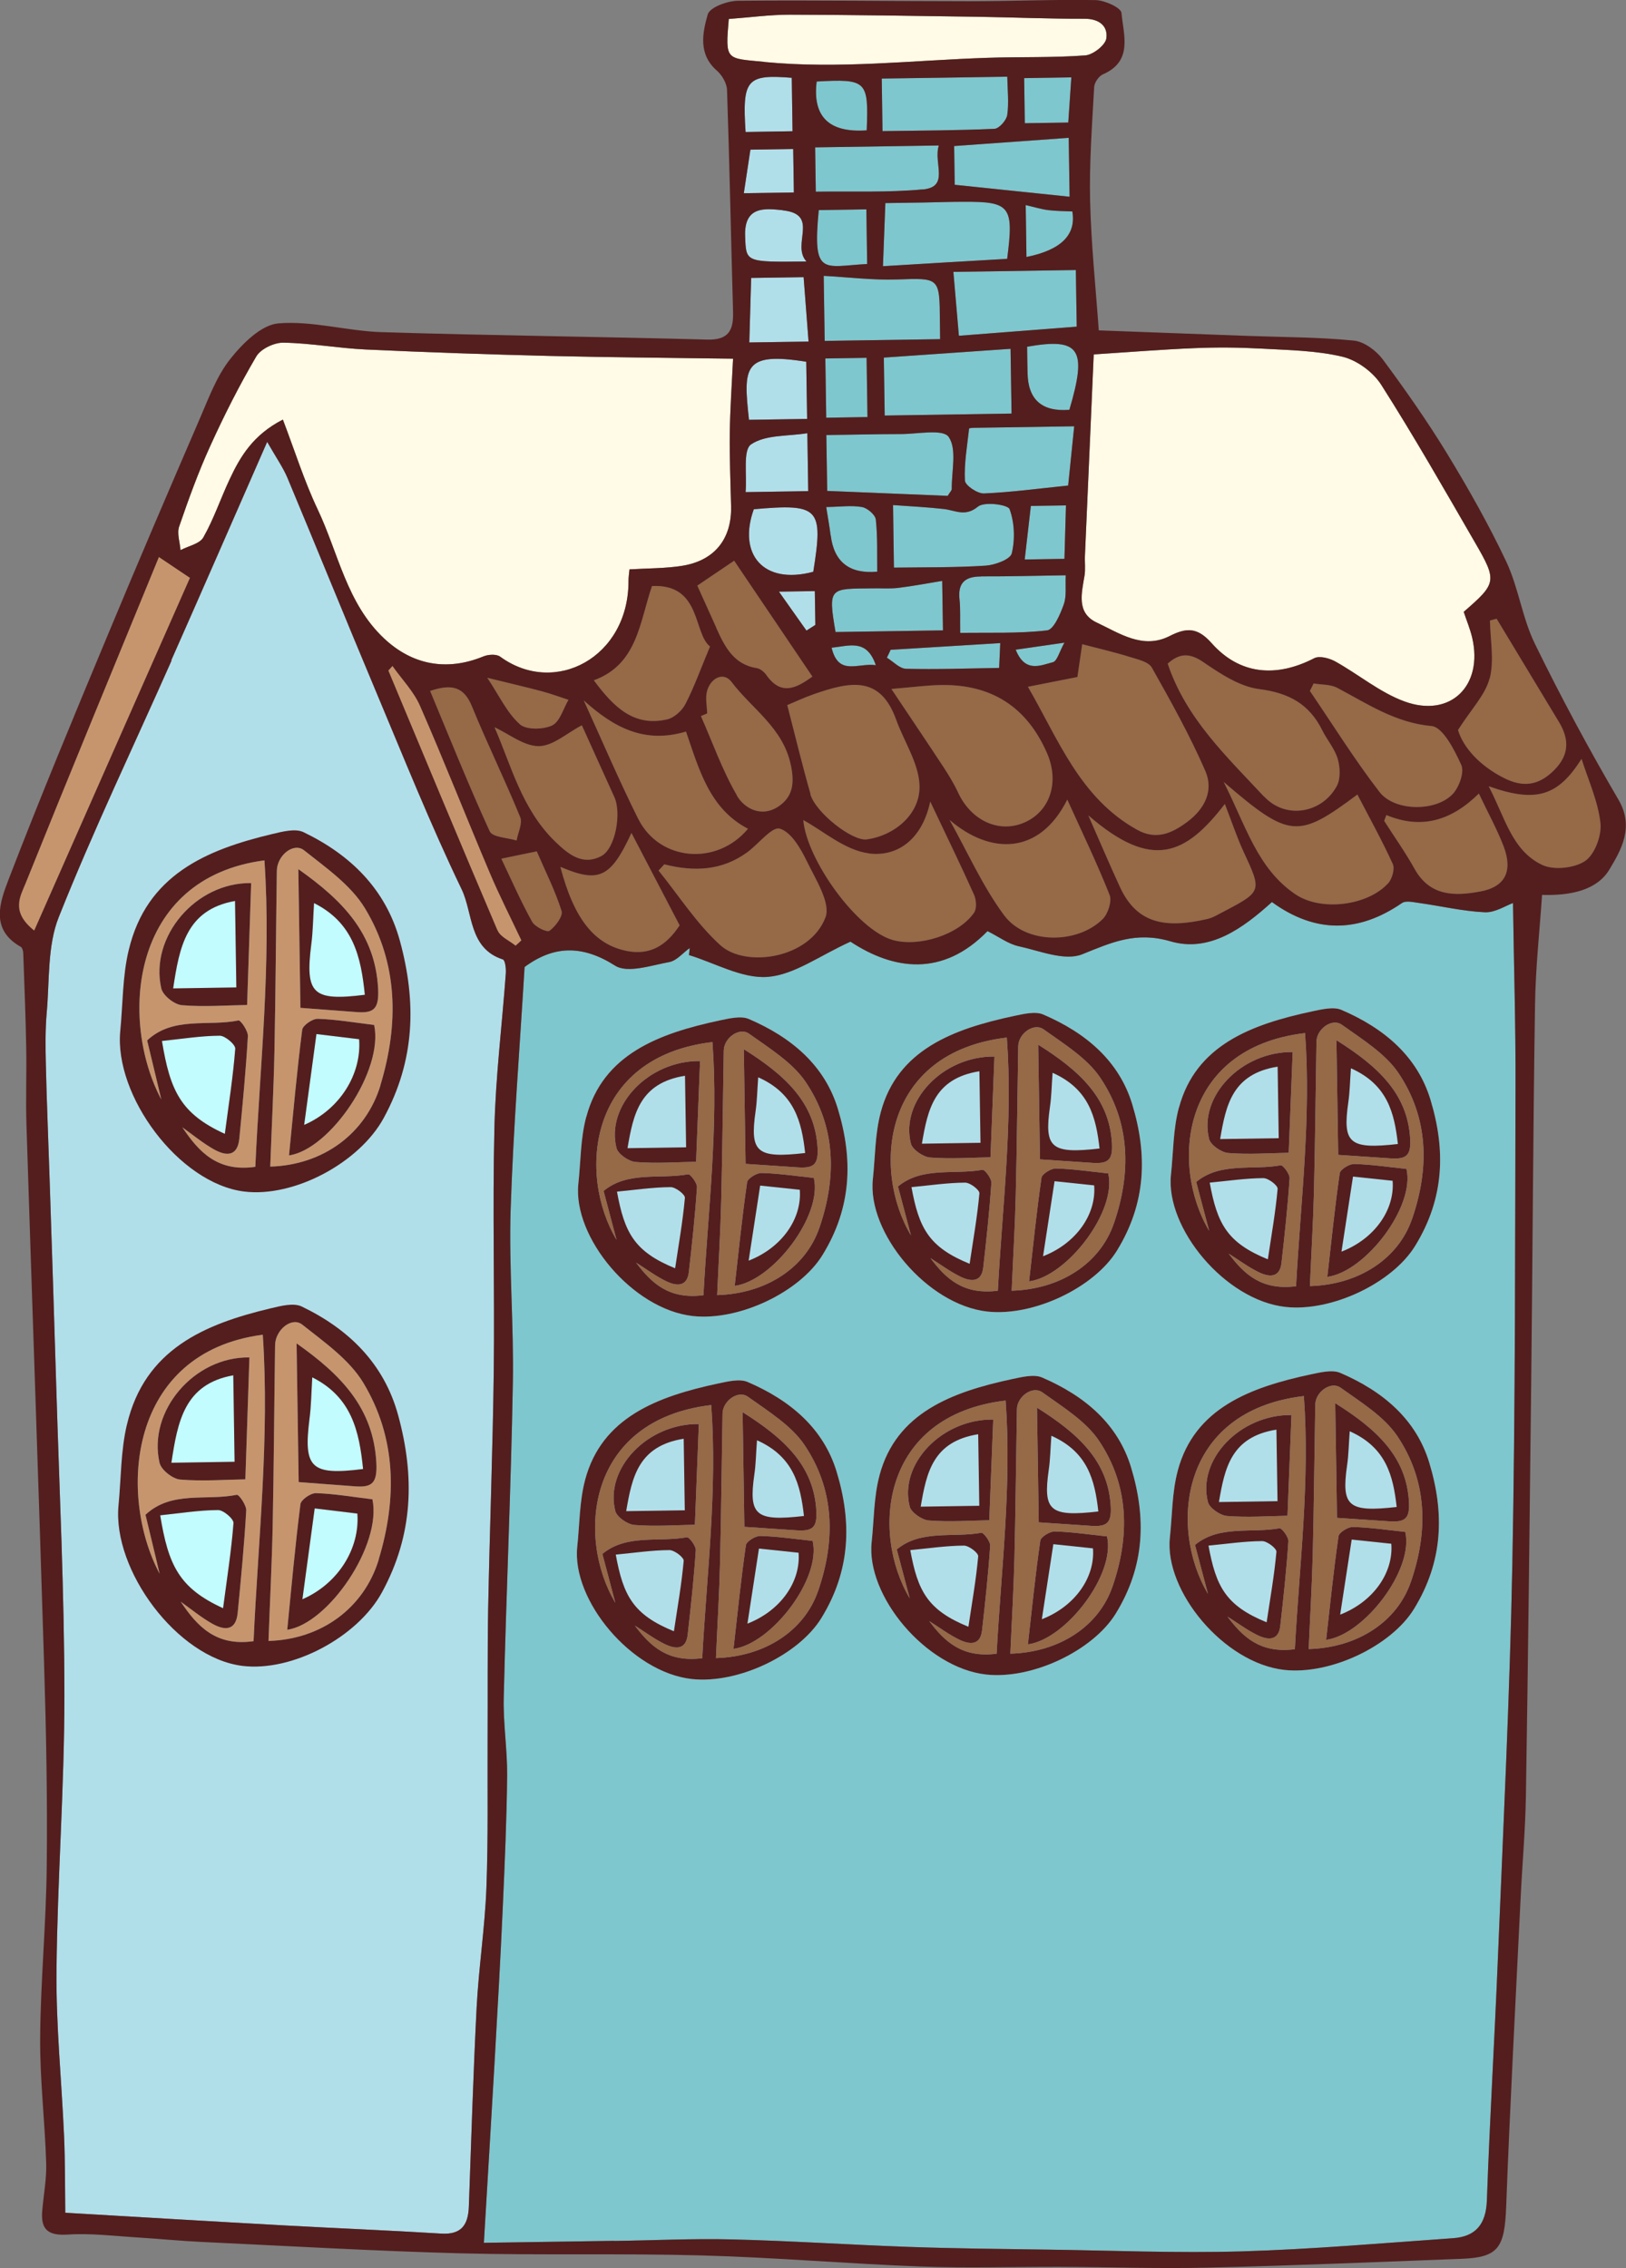 <?xml version="1.0" encoding="UTF-8"?> <svg xmlns="http://www.w3.org/2000/svg" id="_Слой_2" data-name="Слой 2" viewBox="0 0 148.19 206.7"><rect x="0" y="0" width="148.19" height="206.7" fill="#808080" stroke="none"/><defs><style> .cls-1 { fill: #966947; } .cls-2 { fill: #c6956d; } .cls-3 { fill: #fffbe6; } .cls-4 { fill: #541e1e; } .cls-5 { fill: #b0dfea; } .cls-6 { fill: #c2fcff; } .cls-7 { fill: #7ec7ce; } </style></defs><g id="OBJECTS"><g><g><path class="cls-7" d="M56,204.23c3.57-.05,7.14-.23,10.7-.14,5.36.13,10.71.49,16.07.68,4.23.15,8.47.19,12.7.25,5.9.08,11.8.33,17.69.16,6.42-.19,12.84-.75,19.26-1.2,2.04-.14,3.01-1.24,3.09-3.43.26-7.33.7-14.66,1-21.98.49-12,1.09-23.99,1.32-35.99.28-14.54.25-29.1.29-43.64.02-5.49-.15-10.99-.23-16.64-.67.24-1.63.88-2.56.84-1.99-.09-3.97-.56-5.95-.84-.54-.07-1.24-.25-1.61,0-3.97,2.73-7.89,2.78-11.85-.09-2.64,2.39-5.69,4.62-9.24,3.58-3.15-.92-5.35.09-8.05,1.18-1.6.64-3.88-.32-5.82-.74-.93-.21-1.77-.85-2.81-1.37-4.1,4.21-8.57,3.54-12.49.96-2.81,1.27-5.12,3.02-7.54,3.21-2.33.18-4.78-1.26-7.18-1.99.02-.21.05-.43.07-.64-.62.44-1.19,1.16-1.87,1.28-1.65.3-3.8,1.05-4.94.32-3.01-1.91-5.6-1.82-8.24.13-.44,7.37-1.03,14.72-1.27,22.08-.17,5.28.3,10.57.2,15.86-.17,9.54-.6,19.08-.83,28.63-.06,2.36.33,4.74.31,7.11-.04,4.02-.22,8.04-.4,12.06-.21,4.72-.48,9.44-.75,14.16-.3,5.23-.62,10.46-.97,16.37,4.24-.06,8.07-.12,11.9-.18Z"></path><path class="cls-5" d="M15.64,60.19c-3.45,7.79-7.13,15.47-10.28,23.38-1.05,2.62-.84,5.78-1.1,8.7-.14,1.58-.12,3.19-.08,4.78.08,3.46.23,6.92.34,10.37.21,6.34.42,12.69.61,19.03.28,9.37.74,18.75.74,28.12,0,8.34-.64,16.68-.72,25.02-.05,5.03.47,10.06.69,15.09.1,2.28.08,4.57.11,6.98,6.64.39,13.35.79,20.06,1.16,4.74.26,9.49.45,14.22.74,1.83.11,2.44-.8,2.5-2.47.22-6.05.4-12.1.71-18.15.19-3.63.75-7.24.89-10.87.17-4.49.09-8.98.11-13.47.02-3.99-.02-7.99.05-11.98.14-7.22.42-14.43.51-21.65.09-7.39-.12-14.79.06-22.17.11-4.71.7-9.4,1.04-14.1.03-.43-.06-1.19-.27-1.26-3.12-1.01-2.71-4.22-3.76-6.4-2.85-5.93-5.3-12.06-7.85-18.13-2.7-6.43-5.32-12.9-8.01-19.33-.39-.94-.99-1.79-1.86-3.31-3.1,7.08-5.91,13.51-8.75,19.93Z"></path><path class="cls-3" d="M62.14,51.57c2.97-.46,4.55-2.44,4.49-5.4-.05-2.24-.15-4.47-.12-6.71.03-2.15.18-4.3.3-6.77-5.77-.08-11.24-.12-16.72-.25-5.6-.14-11.2-.33-16.8-.59-2.5-.12-4.98-.58-7.47-.62-.83-.01-2.05.56-2.46,1.25-1.55,2.64-2.94,5.39-4.21,8.19-1.08,2.37-1.97,4.84-2.82,7.31-.22.63.07,1.44.12,2.16.71-.38,1.74-.57,2.08-1.16.95-1.67,1.57-3.53,2.39-5.28.98-2.1,2.15-4.07,4.86-5.46,1.09,2.85,1.95,5.61,3.17,8.18,1.89,3.98,2.64,8.56,6.06,11.77,2.56,2.4,5.68,3.01,9.03,1.64.45-.19,1.2-.24,1.55.02,4.99,3.64,11.71.05,11.69-6.9,0-.37.06-.75.09-1.06,1.68-.1,3.25-.08,4.78-.32Z"></path><path class="cls-3" d="M134.41,49.41c-2.78-4.81-5.54-9.65-8.52-14.33-.74-1.17-2.21-2.25-3.54-2.57-2.39-.57-4.92-.6-7.4-.74-2.04-.11-4.08-.13-6.12-.04-2.95.12-5.89.36-9.15.57-.27,6.12-.53,12.21-.8,18.31-.03.62.06,1.26-.04,1.86-.27,1.61-.74,3.39,1.1,4.26,2.07.97,4.21,2.48,6.65,1.24,1.54-.78,2.53-.82,3.83.64,2.55,2.88,5.88,3.17,9.35,1.38.48-.25,1.37-.01,1.92.29,2.12,1.18,4.06,2.82,6.29,3.64,4.2,1.55,7.22-1.42,6.19-5.81-.19-.81-.52-1.59-.77-2.35,3.01-2.61,3.07-2.8,1.01-6.35Z"></path><path class="cls-1" d="M98.19,61.7c-1.26.25-2.73.54-4.51.89,2.78,4.78,4.72,10.12,9.95,13.03,1.73.96,3.14.35,4.58-.72,1.62-1.21,2.41-2.87,1.64-4.64-1.41-3.24-3.14-6.34-4.87-9.41-.3-.54-1.28-.75-1.98-.97-1.37-.43-2.77-.75-4.37-1.17-.11.78-.25,1.71-.44,3Z"></path><path class="cls-3" d="M69.67,5.65c6.81.66,13.55-.16,20.32-.38,2.97-.1,5.95,0,8.91-.22.71-.05,1.84-.93,1.93-1.55.16-1.15-.68-1.8-2.01-1.79-3.24.01-6.47-.13-9.71-.18-5.73-.08-11.45-.18-17.18-.19-1.79,0-3.58.25-5.51.39-.33,3.83-.27,3.57,3.25,3.91Z"></path><path class="cls-1" d="M73.85,72.37c.48,1.7,3.84,4.31,5.14,4.13,2.56-.35,4.93-2.34,4.81-4.97-.09-2.01-1.41-3.95-2.13-5.95-1.45-4.02-4.16-3.48-7.49-2.32-.92.32-1.8.74-2.43,1,.69,2.68,1.35,5.41,2.12,8.11Z"></path><path class="cls-1" d="M85.95,69.85c.49.75.97,1.53,1.35,2.34,1.2,2.63,3.81,3.81,6.15,2.73,2.28-1.05,3.11-3.68,1.97-6.29q-2.76-6.32-9.68-6.2c-1.25.02-2.5.19-4.5.36,1.85,2.77,3.29,4.9,4.71,7.06Z"></path><path class="cls-1" d="M115.22,72.6c1.98,2.12,5.28,1.5,6.61-.96.36-.66.31-1.71.09-2.47-.27-.93-.97-1.72-1.41-2.61-1.19-2.41-3.07-3.42-5.76-3.76-1.77-.23-3.52-1.39-5.07-2.45-1.27-.87-2.18-.83-3.26.13,1.67,5,5.39,8.48,8.79,12.13Z"></path><path class="cls-1" d="M65.65,86.14c2.31,2.1,8.15,1.22,9.58-2.53.5-1.31-.9-3.47-1.69-5.11-.57-1.17-1.43-2.67-2.47-2.98-.71-.21-1.93,1.39-2.95,2.14-2.31,1.7-4.88,1.8-7.58,1.11-.17.19-.35.38-.52.57,1.85,2.29,3.47,4.84,5.63,6.8Z"></path><path class="cls-1" d="M79.18,77.77c-2.18-.28-4.17-2.06-5.97-3.03.3,3.58,4.87,10,8.16,10.93,2.4.67,6.03-.49,7.41-2.5.25-.37.2-1.15,0-1.61-1.18-2.64-2.45-5.23-4-8.51-.76,3.56-3.08,5.05-5.59,4.73Z"></path><path class="cls-2" d="M17.31,52.66c-1.02-.68-1.75-1.17-2.83-1.9-4.09,9.97-8.17,19.85-12.16,29.76-.47,1.16-1.37,2.58.8,4.29,4.81-10.89,9.48-21.48,14.2-32.16Z"></path><path class="cls-1" d="M86.54,74.72c1.63,2.91,3,6.03,4.97,8.69,1.96,2.65,6.64,2.66,8.98.36.49-.48.86-1.63.64-2.2-1.13-2.86-2.47-5.63-3.86-8.7-2.55,5.11-7.05,5.01-10.72,1.86Z"></path><path class="cls-1" d="M99.19,74.32c1.05,2.39,1.94,4.48,2.89,6.54,1.53,3.3,4.09,3.79,7.97,2.89.51-.12.98-.42,1.45-.66,3.53-1.85,3.51-1.87,1.83-5.48-.6-1.3-1.05-2.67-1.7-4.34-3.58,4.65-6.63,6.08-12.43,1.05Z"></path><path class="cls-1" d="M58.17,74.63c1.94,3.87,7.17,4.3,10,.9-3.53-1.84-4.46-5.43-5.65-8.86-3.81,1.14-6.61-.39-9.32-2.84,1.65,3.61,3.2,7.26,4.97,10.81Z"></path><path class="cls-1" d="M111.52,71.26c2.02,3.96,3.06,7.91,6.57,10.26,2.31,1.55,6.55,1.04,8.43-1.03.36-.4.62-1.32.41-1.76-.98-2.15-2.13-4.22-3.22-6.32-5.44,4.06-6.19,4-12.19-1.15Z"></path><path class="cls-1" d="M50.6,76.7c1.2,1.16,2.49,2.22,4.2,1.32,1.29-.68,1.86-3.92,1.19-5.38-1.05-2.3-2.08-4.61-2.96-6.54-1.38.72-2.65,1.9-3.93,1.9-1.36,0-2.72-1.12-4.03-1.72,1.5,3.41,2.47,7.46,5.54,10.43Z"></path><path class="cls-1" d="M125.72,72.17c1.38,1.8,5.18,1.82,6.7.17.57-.62,1.05-1.97.76-2.62-.62-1.37-1.68-3.46-2.71-3.55-3.31-.3-5.84-2.03-8.59-3.48-.62-.33-1.44-.28-2.16-.4-.11.23-.23.46-.34.68,2.1,3.08,4.07,6.26,6.34,9.2Z"></path><path class="cls-1" d="M135.76,61.82c-.39,1.51-1.66,2.79-2.88,4.71.47,1.58,1.97,3.26,4.2,4.38,1.74.88,3.17.68,4.57-.73,1.39-1.4,1.37-2.82.43-4.38-1.89-3.14-3.79-6.27-5.68-9.41-.2.05-.41.11-.61.16.03,1.77.4,3.63-.02,5.28Z"></path><path class="cls-1" d="M60.81,65.56c.64-.15,1.36-.8,1.67-1.42.79-1.53,1.37-3.17,2.23-5.22-1.55-1.22-.78-5.73-5.29-5.51-1.13,3.29-1.32,7.14-5.3,8.59,1.78,2.4,3.63,4.27,6.69,3.56Z"></path><path class="cls-7" d="M92.1,31.79c-3.8.26-7.51.52-11.55.8.03,1.77.05,3.57.08,5.28,3.88-.06,7.61-.12,11.56-.18-.03-2.18-.06-3.87-.09-5.91Z"></path><path class="cls-1" d="M57.55,75.91c-1.9,4.12-2.98,4.58-6.48,3.09,1.24,4.74,3.11,7.11,6.12,7.68,2.05.39,3.55-.51,4.75-2.35-1.4-2.69-2.84-5.44-4.39-8.42Z"></path><path class="cls-7" d="M75.39,44.74c3.71.15,7.41.3,10.98.45.23-.37.37-.5.37-.62-.02-1.63.49-3.64-.28-4.75-.52-.75-2.84-.26-4.36-.26-2.15,0-4.3.06-6.79.09.03,1.76.05,3.28.08,5.09Z"></path><path class="cls-7" d="M87.78,18.39c-1.23,0-2.47.05-3.7.07-1.11.02-2.22.03-3.39.05-.07,1.91-.14,3.64-.22,5.75,3.96-.24,7.67-.46,11.32-.67.62-4.81.29-5.22-4-5.2Z"></path><path class="cls-7" d="M85.68,30.91c0-.62-.02-1.14-.02-1.66-.03-4-.03-3.91-3.93-3.78-2.16.07-4.34-.2-6.66-.33.03,2,.06,3.88.09,5.93,3.53-.05,6.93-.11,10.53-.16Z"></path><path class="cls-1" d="M128.93,79.2c1.41,2.52,3.7,2.47,5.97,2.05,2.29-.42,2.99-1.86,2.14-4.11-.6-1.57-1.42-3.05-2.26-4.82-2.47,2.44-5.2,3.31-8.43,1.96-.07.18-.13.35-.2.53.93,1.46,1.94,2.88,2.78,4.39Z"></path><path class="cls-7" d="M87.4,30.6c3.61-.28,7.07-.55,10.73-.83-.03-1.75-.05-3.48-.08-5.16-3.68.06-7.22.11-11.16.17.18,2.13.33,3.81.5,5.81Z"></path><path class="cls-1" d="M67.14,72.48c.72,1.25,2.29,2.03,3.79,1.03,1.31-.87,1.51-2.1,1.14-3.81-.72-3.39-3.54-5.09-5.39-7.54-.72-.96-1.88-.4-2.23.78-.19.64-.02,1.38,0,2.08-.19.08-.38.16-.57.24,1.07,2.42,1.95,4.94,3.27,7.21Z"></path><path class="cls-7" d="M81.47,51.73c2.89-.04,5.64,0,8.37-.18.85-.06,2.24-.57,2.37-1.12.31-1.28.25-2.81-.2-4.03-.16-.42-2.31-.7-2.88-.23-1.16.96-2.06.34-3.11.22-1.49-.17-2.99-.24-4.63-.36.03,2.26.06,4.17.08,5.7Z"></path><path class="cls-1" d="M135.67,71.65c1.49,2.82,2.1,5.83,4.85,7.16,1.06.52,2.95.32,3.94-.34.88-.59,1.53-2.33,1.4-3.47-.22-1.99-1.11-3.9-1.72-5.84-2.14,3.37-4.1,4.05-8.48,2.49Z"></path><path class="cls-7" d="M80.36,7.17c.03,1.73.05,3.1.07,4.78,3.48-.05,6.84-.06,10.2-.21.43-.02,1.1-.78,1.17-1.27.16-1.14.02-2.32,0-3.48-3.96.06-7.66.12-11.44.17Z"></path><path class="cls-7" d="M97.9,38.85c-3.18.05-6.16.09-9.14.14-.15,0-.43.03-.44.07-.17,1.58-.46,3.16-.38,4.73.02.45,1.15,1.21,1.74,1.18,2.52-.11,5.02-.45,7.67-.72.17-1.64.34-3.37.55-5.4Z"></path><path class="cls-1" d="M65.26,57.18c.77,1.71,1.57,3.37,3.71,3.71.33.05.69.36.89.65,1.32,1.86,2.67,1.22,4.18.12-2.42-3.58-4.78-7.08-7.13-10.56-1.16.78-2.22,1.5-3.36,2.27.58,1.28,1.15,2.55,1.72,3.81Z"></path><path class="cls-7" d="M89.4,52.54c-1.47,0-2.12.6-1.95,2.11.09.84.04,1.7.06,3.03,2.69-.04,5.33.07,7.92-.23.6-.07,1.2-1.47,1.52-2.37.27-.75.13-1.64.18-2.65-2.7.04-5.22.11-7.74.1Z"></path><path class="cls-7" d="M97.41,12.56c-3.51.25-6.89.49-10.45.75.02,1.15.03,2.26.05,3.53,3.42.36,6.8.71,10.47,1.09-.03-1.94-.05-3.47-.08-5.36Z"></path><path class="cls-1" d="M44.64,75.77c.25.54,1.6.57,2.44.83.13-.72.56-1.56.33-2.13-1.39-3.4-3.01-6.7-4.4-10.1-.72-1.76-1.81-2.08-3.81-1.4,1.83,4.39,3.53,8.64,5.43,12.79Z"></path><path class="cls-7" d="M84.09,17.27c2.49-.23.96-2.37,1.47-4.01-3.87.06-7.53.11-11.27.17.02,1.43.04,2.66.06,4.04,3.39-.05,6.58.09,9.74-.21Z"></path><path class="cls-7" d="M85.94,57.45c-.02-1.29-.04-2.72-.07-4.51-1.39.23-2.7.48-4.03.64-.77.09-1.56.02-2.34.04-3.84.05-4.07-.16-3.35,3.98,3.26-.05,6.44-.1,9.78-.15Z"></path><path class="cls-2" d="M45.35,84.8c.25.59,1.08.93,1.64,1.39.18-.16.36-.32.53-.49-.96-2.04-1.99-4.05-2.87-6.13-2.15-5.07-4.16-10.2-6.37-15.25-.58-1.32-1.66-2.42-2.51-3.63-.13.14-.25.28-.38.42,3.3,7.9,6.59,15.81,9.95,23.69Z"></path><path class="cls-5" d="M68.7,46.41c-1.47,4.08.85,6.92,5.42,5.7.93-5.82.55-6.23-5.42-5.7Z"></path><path class="cls-5" d="M68.29,31.21c1.73-.03,3.38-.05,5.4-.08-.15-1.96-.3-3.89-.45-5.87-1.73.03-3.1.05-4.78.07-.06,2.01-.11,3.84-.17,5.88Z"></path><path class="cls-5" d="M73.56,38.18c-.03-1.74-.05-3.47-.08-5.21-5.77-.93-5.74.5-5.22,5.29,1.8-.03,3.46-.05,5.29-.08Z"></path><path class="cls-5" d="M73.66,44.77c-.02-1.63-.05-3.21-.08-5.29-1.77.29-3.81.12-5.13,1.02-.76.52-.36,2.77-.5,4.35,2.32-.04,3.92-.06,5.7-.09Z"></path><path class="cls-7" d="M93.65,33.99q.06,3.65,3.81,3.36c1.64-5.55.97-6.6-3.85-5.75.01.88.02,1.64.04,2.39Z"></path><path class="cls-7" d="M75.71,48.79q.45,3.65,4.24,3.31c-.02-1.57.04-3.18-.13-4.75-.05-.44-.77-1.05-1.26-1.14-.96-.17-1.98-.02-3.26,0,.17,1.08.31,1.83.4,2.58Z"></path><path class="cls-5" d="M71.35,19.16c-1.62-.17-3.55-.41-3.44,2.38.09,2.36-.02,2.36,5.59,2.29-1.42-1.54,1.26-4.3-2.16-4.66Z"></path><path class="cls-1" d="M45.69,78.26c.91,1.91,1.77,3.88,2.81,5.75.26.46,1.35.99,1.58.82.55-.4,1.25-1.34,1.1-1.81-.59-1.87-1.49-3.64-2.26-5.43-1.13.23-2.06.42-3.23.67Z"></path><path class="cls-7" d="M74.62,19.15c-.59,6.1.41,5.12,4.41,4.91-.02-1.6-.05-3.22-.07-4.98-1.65.03-3,.05-4.34.07Z"></path><path class="cls-7" d="M78.99,11.88c.18-4.53,0-4.7-4.56-4.45q-.59,4.81,4.56,4.45Z"></path><path class="cls-5" d="M67.95,12.03c1.36-.02,2.72-.04,4.28-.07-.02-1.53-.05-3.11-.07-4.87-4.11-.33-4.52.15-4.21,4.93Z"></path><path class="cls-7" d="M78.98,32.61c-1.2.02-2.39.04-3.76.06.03,1.76.05,3.48.08,5.4,1.27-.02,2.52-.04,3.76-.06-.03-1.86-.05-3.57-.08-5.4Z"></path><path class="cls-7" d="M82.58,60.95c2.76.07,5.52-.03,8.48-.08.03-.67.06-1.31.1-2.26-3.44.21-6.71.41-9.99.61-.11.24-.22.48-.34.72.58.35,1.16,1,1.75,1.01Z"></path><path class="cls-1" d="M47.36,66c.59.53,2.12.5,2.95.12.71-.33,1.02-1.52,1.5-2.34-.79-.26-1.58-.55-2.39-.77-1.49-.4-2.99-.74-5.01-1.24,1.09,1.63,1.79,3.18,2.95,4.22Z"></path><path class="cls-7" d="M97.73,19.27c-.7-.03-1.45-.03-2.19-.12-.64-.08-1.28-.28-2.06-.46.03,1.69.05,3.13.07,4.73q4.73-.95,4.18-4.15Z"></path><path class="cls-5" d="M68.39,13.64c-.19,1.29-.38,2.54-.6,3.97,1.61-.02,3.01-.05,4.56-.07-.02-1.3-.04-2.5-.06-3.96-1.29.02-2.48.04-3.9.06Z"></path><path class="cls-7" d="M97.36,11.16c.09-1.37.18-2.68.28-4.11-1.48.02-2.82.04-4.3.07.02,1.38.04,2.64.06,4.11,1.39-.02,2.6-.04,3.96-.06Z"></path><path class="cls-7" d="M97.01,50.93c.05-1.62.09-3.15.14-4.87-1.09.02-2.1.03-3.2.05-.18,1.59-.36,3.1-.56,4.88,1.37-.02,2.41-.04,3.62-.06Z"></path><path class="cls-5" d="M74.27,53.87c-.95.01-1.91.03-3.28.05.91,1.28,1.71,2.42,2.51,3.55.27-.17.54-.34.81-.52-.01-.97-.03-1.94-.05-3.08Z"></path><path class="cls-7" d="M95.96,60.35c.39-.1.59-.97,1.05-1.78-1.76.25-2.94.42-4.44.64.85,2.14,2.26,1.43,3.39,1.14Z"></path><path class="cls-7" d="M75.79,59.03c.63,2.62,2.41,1.36,4.03,1.59-.83-2.43-2.41-1.75-4.03-1.59Z"></path><path class="cls-5" d="M11.73,86.6c1.62-6.86,7.07-9.16,13.08-10.59.93-.22,2.1-.53,2.85-.17,4.26,2.05,7.5,5.18,8.79,9.92,1.51,5.54,1.39,10.87-1.48,16.13-2.22,4.08-8.18,7.27-12.73,6.7-5.95-.75-11.84-8.74-11.28-14.62.24-2.46.2-5,.77-7.38Z"></path><path class="cls-2" d="M34.67,98.9c1.68-5.54,1.63-11.09-1.4-16.11-1.28-2.12-3.55-3.7-5.55-5.29-.96-.77-2.47.46-2.49,1.86-.08,5.51-.11,11.01-.22,16.52-.07,3.41-.25,6.81-.38,10.44,4.83-.14,8.71-3.01,10.05-7.42Z"></path><path class="cls-2" d="M23.27,106.33c.42-9.28,1.47-18.54.83-27.92-12.31,1.61-13.22,14.61-9.4,21.79-.41-1.72-.82-3.45-1.29-5.38,2.37-2.22,5.54-1.25,8.32-1.82.2-.04.89.96.86,1.44-.18,3.12-.48,6.23-.78,9.34-.17,1.67-1.24,1.57-2.31.97-1.01-.57-1.93-1.33-2.88-2.01,1.5,2.25,3.22,4.09,6.64,3.6Z"></path><path class="cls-6" d="M20.49,103.34c.35-2.66.75-5.2.95-7.76.03-.38-.92-1.19-1.41-1.19-1.72.01-3.44.29-5.27.48.74,4.52,1.7,6.63,5.74,8.47Z"></path><path class="cls-5" d="M34.46,90.1c.09,1.82-.37,2.25-1.91,2.14-1.7-.12-3.39-.26-5.17-.39-.06-4.05-.12-8.2-.19-12.64,4.02,2.84,7.01,5.86,7.27,10.9Z"></path><path class="cls-6" d="M28.62,82.3c-.09,1.47-.1,2.63-.25,3.76-.57,4.51.11,5.2,4.88,4.6-.35-3.46-1.04-6.56-4.64-8.36Z"></path><path class="cls-5" d="M26.34,105.3c.38-3.85.72-7.65,1.2-11.44.05-.41.93-1.02,1.42-1.01,1.65.05,3.3.34,5.14.56.88,4.16-4.01,11.34-7.76,11.89Z"></path><path class="cls-6" d="M32.73,94.71c-1.24-.15-2.5-.3-3.89-.47-.37,2.71-.73,5.41-1.12,8.28,3.25-1.41,5.25-4.62,5.01-7.81Z"></path><path class="cls-5" d="M16.58,91.61c-.69-.06-1.73-.88-1.88-1.53-1.08-4.69,3.13-9.68,8.19-9.6-.12,3.51-.23,7.01-.37,11.11-1.87.03-3.92.19-5.94.02Z"></path><path class="cls-6" d="M21.54,90c-.04-2.63-.08-5.2-.12-7.89-4.46.79-5.07,4.21-5.64,7.97,1.97-.03,3.8-.06,5.76-.09Z"></path><path class="cls-5" d="M11.57,129.83c1.62-6.86,7.07-9.16,13.08-10.59.93-.22,2.1-.53,2.85-.17,4.26,2.05,7.5,5.18,8.79,9.92,1.51,5.54,1.39,10.87-1.48,16.13-2.22,4.08-8.18,7.27-12.73,6.7-5.95-.75-11.84-8.74-11.28-14.62.24-2.46.2-5,.77-7.38Z"></path><path class="cls-2" d="M34.51,142.13c1.68-5.54,1.63-11.09-1.4-16.11-1.28-2.12-3.55-3.7-5.55-5.29-.96-.77-2.47.46-2.49,1.86-.08,5.51-.11,11.01-.22,16.52-.07,3.41-.25,6.81-.38,10.44,4.83-.14,8.71-3.01,10.05-7.42Z"></path><path class="cls-2" d="M23.11,149.56c.42-9.28,1.47-18.54.84-27.92-12.31,1.61-13.22,14.61-9.4,21.79-.41-1.72-.82-3.45-1.29-5.38,2.37-2.22,5.54-1.25,8.32-1.82.2-.04.89.96.86,1.44-.18,3.12-.48,6.23-.78,9.34-.17,1.67-1.24,1.57-2.31.97-1.01-.57-1.93-1.33-2.88-2.01,1.5,2.25,3.22,4.09,6.64,3.6Z"></path><path class="cls-6" d="M20.33,146.57c.35-2.66.75-5.2.95-7.76.03-.38-.92-1.2-1.41-1.19-1.72.01-3.44.29-5.27.48.74,4.52,1.7,6.63,5.74,8.47Z"></path><path class="cls-5" d="M34.3,133.32c.09,1.82-.37,2.25-1.91,2.14-1.7-.12-3.39-.26-5.17-.39-.06-4.05-.12-8.2-.19-12.64,4.02,2.84,7.01,5.86,7.27,10.9Z"></path><path class="cls-6" d="M28.46,125.52c-.09,1.47-.1,2.63-.25,3.76-.57,4.51.11,5.2,4.88,4.6-.35-3.46-1.04-6.56-4.64-8.36Z"></path><path class="cls-5" d="M26.18,148.52c.38-3.85.72-7.65,1.2-11.43.05-.41.93-1.02,1.42-1.01,1.65.05,3.3.34,5.14.56.88,4.16-4.01,11.34-7.76,11.89Z"></path><path class="cls-6" d="M32.57,137.94c-1.24-.15-2.5-.3-3.89-.47-.37,2.71-.73,5.41-1.12,8.28,3.25-1.41,5.25-4.62,5.01-7.81Z"></path><path class="cls-5" d="M16.42,134.84c-.69-.06-1.73-.88-1.88-1.53-1.08-4.69,3.13-9.68,8.19-9.6-.12,3.51-.23,7.01-.37,11.11-1.87.03-3.92.19-5.94.02Z"></path><path class="cls-6" d="M21.38,133.23c-.04-2.63-.08-5.2-.12-7.89-4.46.79-5.07,4.21-5.64,7.97,1.97-.03,3.8-.06,5.76-.09Z"></path><path class="cls-5" d="M107.45,100.94c1.52-5.67,6.56-7.58,12.14-8.77.86-.18,1.94-.44,2.65-.14,3.95,1.69,6.94,4.27,8.13,8.19,1.39,4.58,1.28,8.98-1.4,13.33-2.07,3.37-7.59,6.02-11.81,5.56-5.52-.61-10.96-7.2-10.44-12.06.22-2.04.19-4.13.72-6.1Z"></path><path class="cls-1" d="M128.7,111.07c1.57-4.58,1.53-9.17-1.27-13.31-1.19-1.75-3.29-3.05-5.14-4.37-.89-.63-2.29.38-2.31,1.54-.08,4.55-.12,9.1-.23,13.65-.07,2.82-.24,5.63-.37,8.63,4.48-.13,8.08-2.5,9.32-6.15Z"></path><path class="cls-1" d="M118.12,117.23c.41-7.67,1.39-15.33.82-23.08-11.41,1.35-12.28,12.09-8.74,18.02-.38-1.42-.76-2.85-1.18-4.45,2.2-1.83,5.14-1.05,7.71-1.52.19-.03.83.79.8,1.19-.17,2.58-.45,5.15-.74,7.72-.16,1.38-1.15,1.3-2.14.8-.94-.47-1.78-1.1-2.67-1.66,1.39,1.85,2.98,3.38,6.15,2.97Z"></path><path class="cls-5" d="M115.55,114.76c.33-2.2.7-4.3.89-6.41.03-.31-.85-.99-1.31-.98-1.6.01-3.19.25-4.88.41.68,3.73,1.57,5.47,5.3,6.99Z"></path><path class="cls-5" d="M128.52,103.8c.08,1.5-.34,1.86-1.77,1.77-1.57-.1-3.14-.21-4.79-.32-.05-3.35-.1-6.78-.16-10.45,3.72,2.34,6.49,4.83,6.72,8.99Z"></path><path class="cls-5" d="M123.12,97.36c-.09,1.22-.1,2.17-.24,3.11-.53,3.73.09,4.29,4.52,3.79-.32-2.86-.96-5.42-4.28-6.9Z"></path><path class="cls-5" d="M120.97,116.37c.36-3.18.68-6.33,1.13-9.45.05-.34.87-.85,1.31-.84,1.53.04,3.06.27,4.77.45.81,3.43-3.73,9.37-7.21,9.84Z"></path><path class="cls-5" d="M126.91,107.61c-1.15-.12-2.32-.25-3.6-.38-.34,2.24-.69,4.47-1.05,6.84,3.02-1.17,4.87-3.82,4.66-6.46Z"></path><path class="cls-5" d="M111.94,105.08c-.64-.05-1.6-.73-1.74-1.26-1-3.87,2.92-8,7.61-7.94-.11,2.9-.23,5.8-.36,9.18-1.73.03-3.63.17-5.51.02Z"></path><path class="cls-5" d="M116.54,103.73c-.03-2.17-.06-4.29-.1-6.52-4.13.66-4.71,3.49-5.24,6.6,1.82-.03,3.52-.05,5.34-.08Z"></path><path class="cls-5" d="M80.27,101.36c1.52-5.67,6.56-7.58,12.14-8.77.86-.18,1.94-.44,2.65-.14,3.95,1.69,6.94,4.27,8.13,8.19,1.39,4.58,1.28,8.98-1.39,13.33-2.07,3.37-7.59,6.02-11.81,5.56-5.52-.61-10.96-7.2-10.44-12.06.22-2.04.19-4.13.72-6.1Z"></path><path class="cls-1" d="M101.52,111.49c1.57-4.58,1.53-9.17-1.27-13.31-1.19-1.75-3.29-3.05-5.14-4.37-.89-.63-2.29.38-2.31,1.54-.08,4.55-.12,9.1-.23,13.65-.07,2.82-.24,5.63-.37,8.63,4.48-.13,8.08-2.5,9.32-6.15Z"></path><path class="cls-1" d="M90.94,117.64c.41-7.67,1.39-15.33.82-23.08-11.41,1.35-12.28,12.09-8.74,18.02-.38-1.42-.76-2.85-1.18-4.45,2.2-1.83,5.14-1.05,7.71-1.52.19-.03.83.79.8,1.19-.17,2.58-.45,5.15-.74,7.72-.16,1.38-1.15,1.3-2.14.8-.94-.47-1.78-1.1-2.67-1.66,1.39,1.85,2.98,3.38,6.15,2.97Z"></path><path class="cls-5" d="M88.37,115.17c.33-2.2.7-4.3.89-6.41.03-.31-.85-.99-1.31-.98-1.6.01-3.19.25-4.88.41.68,3.73,1.57,5.47,5.31,6.99Z"></path><path class="cls-5" d="M101.34,104.21c.08,1.5-.34,1.86-1.77,1.77-1.57-.1-3.14-.21-4.79-.32-.05-3.35-.1-6.78-.16-10.45,3.72,2.34,6.49,4.83,6.72,8.99Z"></path><path class="cls-5" d="M95.93,97.77c-.09,1.22-.1,2.17-.24,3.11-.53,3.73.09,4.3,4.52,3.79-.32-2.86-.96-5.42-4.28-6.9Z"></path><path class="cls-5" d="M93.79,116.78c.36-3.18.68-6.33,1.13-9.45.05-.34.87-.85,1.31-.84,1.53.04,3.06.27,4.77.45.81,3.43-3.73,9.37-7.21,9.84Z"></path><path class="cls-5" d="M99.72,108.03c-1.15-.12-2.32-.25-3.61-.38-.34,2.24-.69,4.47-1.05,6.84,3.02-1.17,4.87-3.82,4.66-6.46Z"></path><path class="cls-5" d="M84.76,105.49c-.64-.05-1.6-.73-1.74-1.26-1-3.87,2.92-8,7.61-7.94-.11,2.9-.23,5.8-.36,9.18-1.73.03-3.63.17-5.51.02Z"></path><path class="cls-5" d="M89.36,104.15c-.03-2.17-.06-4.29-.1-6.52-4.13.66-4.71,3.49-5.24,6.6,1.82-.03,3.52-.05,5.34-.08Z"></path><path class="cls-5" d="M53.44,101.77c1.52-5.67,6.56-7.58,12.14-8.77.86-.18,1.94-.44,2.65-.14,3.95,1.69,6.94,4.27,8.13,8.19,1.39,4.58,1.28,8.98-1.4,13.33-2.07,3.37-7.59,6.02-11.81,5.56-5.52-.61-10.96-7.2-10.44-12.06.22-2.04.19-4.13.72-6.1Z"></path><path class="cls-1" d="M74.68,111.89c1.57-4.58,1.53-9.17-1.27-13.31-1.19-1.75-3.29-3.05-5.14-4.37-.89-.63-2.29.38-2.31,1.54-.08,4.55-.12,9.1-.23,13.65-.07,2.82-.24,5.63-.37,8.63,4.48-.13,8.08-2.5,9.32-6.15Z"></path><path class="cls-1" d="M64.11,118.05c.41-7.67,1.39-15.33.82-23.08-11.41,1.35-12.28,12.09-8.74,18.02-.38-1.42-.76-2.85-1.18-4.45,2.2-1.83,5.14-1.05,7.71-1.52.19-.03.83.79.8,1.19-.17,2.58-.45,5.15-.74,7.72-.16,1.38-1.15,1.3-2.14.8-.94-.47-1.78-1.1-2.67-1.66,1.39,1.85,2.98,3.38,6.15,2.97Z"></path><path class="cls-5" d="M61.53,115.58c.33-2.2.7-4.3.89-6.41.03-.31-.85-.99-1.31-.98-1.6.01-3.19.25-4.88.41.68,3.73,1.57,5.47,5.31,6.99Z"></path><path class="cls-5" d="M74.51,104.62c.08,1.5-.34,1.86-1.77,1.77-1.57-.1-3.14-.21-4.79-.32-.05-3.35-.1-6.78-.16-10.45,3.72,2.34,6.49,4.83,6.72,8.99Z"></path><path class="cls-5" d="M69.1,98.18c-.09,1.22-.1,2.17-.24,3.11-.53,3.73.09,4.3,4.52,3.79-.32-2.86-.96-5.42-4.28-6.9Z"></path><path class="cls-5" d="M66.96,117.19c.36-3.18.68-6.33,1.13-9.45.05-.34.87-.85,1.31-.84,1.53.04,3.06.27,4.77.45.81,3.43-3.73,9.37-7.21,9.84Z"></path><path class="cls-5" d="M72.89,108.43c-1.15-.12-2.32-.25-3.61-.38-.34,2.24-.69,4.47-1.05,6.84,3.02-1.17,4.87-3.82,4.66-6.46Z"></path><path class="cls-5" d="M57.93,105.9c-.64-.05-1.6-.73-1.74-1.26-1-3.87,2.92-8,7.61-7.94-.11,2.9-.23,5.8-.36,9.18-1.73.03-3.63.17-5.51.02Z"></path><path class="cls-5" d="M62.53,104.56c-.03-2.17-.06-4.29-.1-6.52-4.13.66-4.71,3.49-5.24,6.6,1.82-.03,3.52-.05,5.34-.08Z"></path><path class="cls-5" d="M107.34,134.02c1.52-5.67,6.56-7.58,12.14-8.77.86-.18,1.94-.44,2.65-.14,3.95,1.69,6.94,4.27,8.13,8.19,1.39,4.58,1.28,8.98-1.39,13.33-2.07,3.37-7.59,6.02-11.81,5.56-5.52-.61-10.96-7.2-10.44-12.06.22-2.04.19-4.13.72-6.1Z"></path><path class="cls-1" d="M128.59,144.15c1.57-4.58,1.53-9.17-1.27-13.31-1.19-1.75-3.29-3.05-5.14-4.37-.89-.63-2.29.38-2.31,1.54-.08,4.55-.12,9.1-.23,13.65-.07,2.82-.24,5.63-.37,8.63,4.48-.13,8.08-2.5,9.32-6.15Z"></path><path class="cls-1" d="M118.01,150.31c.41-7.67,1.39-15.33.82-23.08-11.41,1.35-12.28,12.09-8.74,18.02-.38-1.42-.76-2.85-1.18-4.45,2.2-1.83,5.14-1.05,7.71-1.52.19-.03.83.79.8,1.19-.17,2.58-.45,5.15-.74,7.72-.16,1.38-1.15,1.3-2.14.8-.94-.47-1.78-1.1-2.67-1.66,1.39,1.85,2.98,3.38,6.15,2.97Z"></path><path class="cls-5" d="M115.44,147.84c.33-2.2.7-4.3.89-6.41.03-.31-.85-.99-1.31-.98-1.6.01-3.19.25-4.88.41.68,3.73,1.57,5.47,5.3,6.99Z"></path><path class="cls-5" d="M128.41,136.88c.08,1.5-.34,1.86-1.77,1.77-1.57-.1-3.14-.21-4.79-.32-.05-3.35-.1-6.78-.16-10.45,3.72,2.34,6.49,4.83,6.72,8.99Z"></path><path class="cls-5" d="M123.01,130.44c-.09,1.22-.1,2.17-.24,3.11-.53,3.73.09,4.29,4.52,3.79-.32-2.86-.96-5.42-4.28-6.9Z"></path><path class="cls-5" d="M120.86,149.45c.36-3.18.68-6.33,1.13-9.45.05-.34.87-.85,1.31-.84,1.53.04,3.06.27,4.77.45.81,3.43-3.73,9.37-7.21,9.84Z"></path><path class="cls-5" d="M126.8,140.69c-1.15-.12-2.32-.25-3.61-.38-.34,2.24-.69,4.47-1.05,6.84,3.02-1.17,4.87-3.82,4.66-6.46Z"></path><path class="cls-5" d="M111.83,138.16c-.64-.05-1.6-.73-1.74-1.26-1-3.87,2.92-8,7.61-7.94-.11,2.9-.23,5.8-.36,9.18-1.73.03-3.63.17-5.51.02Z"></path><path class="cls-5" d="M116.43,136.81c-.03-2.17-.06-4.29-.1-6.52-4.13.66-4.71,3.49-5.24,6.6,1.82-.03,3.52-.05,5.34-.08Z"></path><path class="cls-5" d="M80.16,134.44c1.52-5.67,6.56-7.58,12.14-8.77.86-.18,1.94-.44,2.65-.14,3.95,1.69,6.94,4.27,8.13,8.19,1.39,4.58,1.28,8.98-1.39,13.33-2.07,3.37-7.59,6.02-11.81,5.56-5.52-.61-10.96-7.2-10.44-12.06.22-2.04.19-4.13.72-6.1Z"></path><path class="cls-1" d="M101.4,144.57c1.57-4.58,1.53-9.17-1.27-13.31-1.19-1.75-3.29-3.05-5.14-4.37-.89-.63-2.29.38-2.31,1.54-.08,4.55-.12,9.1-.23,13.65-.07,2.82-.24,5.63-.37,8.63,4.48-.13,8.08-2.5,9.32-6.15Z"></path><path class="cls-1" d="M90.83,150.72c.41-7.67,1.39-15.33.82-23.08-11.41,1.35-12.28,12.09-8.74,18.02-.38-1.42-.76-2.85-1.18-4.45,2.2-1.83,5.14-1.05,7.71-1.52.19-.03.83.79.8,1.19-.17,2.58-.45,5.15-.74,7.72-.16,1.38-1.15,1.3-2.14.8-.94-.47-1.78-1.1-2.67-1.66,1.39,1.85,2.98,3.38,6.15,2.97Z"></path><path class="cls-5" d="M88.26,148.25c.33-2.2.7-4.3.89-6.41.03-.31-.85-.99-1.31-.98-1.6.01-3.19.25-4.88.41.68,3.73,1.57,5.47,5.31,6.99Z"></path><path class="cls-5" d="M101.23,137.29c.08,1.5-.34,1.86-1.77,1.77-1.57-.1-3.14-.21-4.79-.32-.05-3.35-.1-6.78-.16-10.45,3.72,2.34,6.49,4.83,6.72,8.99Z"></path><path class="cls-5" d="M95.82,130.85c-.09,1.22-.1,2.17-.24,3.11-.53,3.73.09,4.3,4.52,3.79-.32-2.86-.96-5.42-4.28-6.9Z"></path><path class="cls-5" d="M93.68,149.86c.36-3.18.68-6.33,1.13-9.45.05-.34.87-.85,1.31-.84,1.53.04,3.06.27,4.77.45.81,3.43-3.73,9.37-7.21,9.84Z"></path><path class="cls-5" d="M99.61,141.11c-1.15-.12-2.32-.25-3.61-.38-.34,2.24-.69,4.47-1.05,6.84,3.02-1.17,4.87-3.82,4.66-6.46Z"></path><path class="cls-5" d="M84.65,138.57c-.64-.05-1.6-.73-1.74-1.26-1-3.87,2.92-8,7.61-7.94-.11,2.9-.23,5.8-.36,9.18-1.73.03-3.63.17-5.51.02Z"></path><path class="cls-5" d="M89.25,137.23c-.03-2.17-.06-4.29-.1-6.52-4.13.66-4.71,3.49-5.24,6.6,1.82-.03,3.52-.05,5.34-.08Z"></path><path class="cls-5" d="M53.33,134.85c1.52-5.67,6.56-7.58,12.14-8.77.86-.18,1.94-.44,2.65-.14,3.95,1.69,6.94,4.27,8.13,8.19,1.39,4.58,1.28,8.98-1.39,13.33-2.07,3.37-7.59,6.02-11.81,5.56-5.52-.61-10.96-7.2-10.44-12.06.22-2.04.19-4.13.72-6.1Z"></path><path class="cls-1" d="M74.57,144.97c1.57-4.58,1.53-9.17-1.27-13.31-1.19-1.75-3.29-3.05-5.14-4.37-.89-.63-2.29.38-2.31,1.54-.08,4.55-.12,9.1-.23,13.65-.07,2.82-.24,5.63-.37,8.63,4.48-.13,8.08-2.5,9.32-6.15Z"></path><path class="cls-1" d="M64,151.13c.41-7.67,1.39-15.33.82-23.08-11.41,1.35-12.28,12.09-8.74,18.02-.38-1.42-.76-2.85-1.18-4.45,2.2-1.83,5.14-1.05,7.71-1.52.19-.03.83.79.8,1.19-.17,2.58-.45,5.15-.74,7.72-.16,1.38-1.15,1.3-2.14.8-.94-.47-1.78-1.1-2.67-1.66,1.39,1.85,2.98,3.38,6.15,2.97Z"></path><path class="cls-5" d="M61.42,148.66c.33-2.2.7-4.3.89-6.41.03-.31-.85-.99-1.31-.98-1.6.01-3.19.25-4.88.41.68,3.73,1.57,5.47,5.31,6.99Z"></path><path class="cls-5" d="M74.4,137.7c.08,1.5-.34,1.86-1.77,1.77-1.57-.1-3.14-.21-4.79-.32-.05-3.35-.1-6.78-.16-10.45,3.72,2.34,6.49,4.83,6.72,8.99Z"></path><path class="cls-5" d="M68.99,131.26c-.09,1.22-.1,2.17-.24,3.11-.53,3.73.09,4.3,4.52,3.79-.32-2.86-.96-5.42-4.28-6.9Z"></path><path class="cls-5" d="M66.85,150.27c.36-3.18.68-6.33,1.13-9.45.05-.34.87-.85,1.31-.84,1.53.04,3.06.27,4.77.45.81,3.43-3.73,9.37-7.21,9.84Z"></path><path class="cls-5" d="M72.78,141.51c-1.15-.12-2.32-.25-3.61-.38-.34,2.24-.69,4.47-1.05,6.84,3.02-1.17,4.87-3.82,4.66-6.46Z"></path><path class="cls-5" d="M57.82,138.98c-.64-.05-1.6-.73-1.74-1.26-1-3.87,2.92-8,7.61-7.94-.11,2.9-.23,5.8-.36,9.18-1.73.03-3.63.17-5.51.02Z"></path><path class="cls-5" d="M62.41,137.64c-.03-2.17-.06-4.29-.1-6.52-4.13.66-4.71,3.49-5.24,6.6,1.82-.03,3.52-.05,5.34-.08Z"></path></g><g><path class="cls-4" d="M139.9,91.56c-.18,11.49-.22,22.98-.35,34.47-.14,12.52-.28,25.04-.48,37.56-.05,3.18-.34,6.35-.49,9.52-.45,9.32-.96,18.65-1.31,27.97-.14,3.77-.69,4.65-4.08,4.78-7.67.29-15.34.62-23.01.8-4.53.11-9.06-.05-13.58-.07-4.24-.01-8.48.13-12.71-.03-6.65-.25-13.29-.83-19.95-1.01-7.31-.2-14.62,0-21.93-.19-7.88-.21-15.76-.67-23.64-1.04-1.91-.09-3.82-.28-5.73-.4-2.16-.13-4.33-.41-6.47-.27-1.76.11-2.47-.43-2.32-2.16.12-1.46.41-2.92.36-4.38-.12-3.81-.58-7.61-.55-11.42.04-5.2.55-10.39.6-15.59.07-6.14-.05-12.28-.24-18.42-.5-16.41-1.09-32.81-1.61-49.22-.07-2.33.02-4.67-.02-7.01-.05-2.85-.17-5.7-.27-8.55,0-.21-.08-.53-.23-.61-2.82-1.59-1.89-4.09-1.11-6.13,2.87-7.47,5.95-14.87,9.03-22.26,2.74-6.59,5.55-13.15,8.38-19.7.82-1.89,1.55-3.92,2.81-5.5,1.12-1.41,2.83-3.11,4.39-3.23,3.08-.25,6.24.7,9.37.8,9.9.31,19.81.41,29.71.68,1.91.05,2.39-.83,2.34-2.51-.19-6.75-.32-13.5-.55-20.25-.02-.6-.45-1.33-.91-1.74-1.73-1.49-1.33-3.44-.85-5.13.18-.65,1.79-1.24,2.75-1.25,7.03-.07,14.07.04,21.11.04,3.84,0,7.68-.17,11.51-.1.82.02,2.3.69,2.34,1.17.18,2,1.07,4.39-1.68,5.59-.38.16-.79.75-.81,1.17-.19,3.46-.45,6.93-.37,10.39.1,3.99.52,7.96.79,11.78,4.63.17,9.06.34,13.5.5,3.25.12,6.51.11,9.74.43.94.09,2.04.91,2.64,1.71,2.06,2.78,4.06,5.63,5.86,8.58,1.95,3.2,3.81,6.49,5.41,9.88,1.11,2.37,1.45,5.12,2.6,7.47,2.36,4.83,4.91,9.58,7.62,14.21,1.46,2.5.22,4.6-.83,6.35-1.15,1.91-3.54,2.39-6.14,2.32-.22,3.27-.59,6.62-.64,9.98ZM56,204.23c3.57-.05,7.14-.23,10.7-.14,5.36.13,10.71.49,16.07.68,4.23.15,8.47.19,12.7.25,5.9.08,11.8.33,17.69.16,6.42-.19,12.84-.75,19.26-1.2,2.04-.14,3.01-1.24,3.09-3.43.26-7.33.7-14.66,1-21.98.49-12,1.09-23.99,1.32-35.99.28-14.54.25-29.1.29-43.64.02-5.49-.15-10.99-.23-16.64-.67.24-1.63.88-2.56.84-1.99-.09-3.97-.56-5.95-.84-.54-.07-1.24-.25-1.61,0-3.97,2.73-7.89,2.78-11.85-.09-2.64,2.39-5.69,4.62-9.24,3.58-3.15-.92-5.35.09-8.05,1.18-1.6.64-3.88-.32-5.82-.74-.93-.21-1.77-.85-2.81-1.37-4.1,4.21-8.57,3.54-12.49.96-2.81,1.27-5.12,3.02-7.54,3.21-2.33.18-4.78-1.26-7.18-1.99.02-.21.05-.43.07-.64-.62.44-1.19,1.16-1.87,1.28-1.65.3-3.8,1.05-4.94.32-3.01-1.91-5.6-1.82-8.24.13-.44,7.37-1.03,14.72-1.27,22.08-.17,5.28.3,10.57.2,15.86-.17,9.54-.6,19.08-.83,28.63-.06,2.36.33,4.74.31,7.11-.04,4.02-.22,8.04-.4,12.06-.21,4.72-.48,9.44-.75,14.16-.3,5.23-.62,10.46-.97,16.37,4.24-.06,8.07-.12,11.9-.18ZM15.64,60.19c-3.45,7.79-7.13,15.47-10.28,23.38-1.05,2.62-.84,5.78-1.1,8.7-.14,1.58-.12,3.19-.08,4.78.08,3.46.23,6.92.34,10.37.21,6.34.42,12.69.61,19.03.28,9.37.74,18.75.74,28.12,0,8.34-.64,16.68-.72,25.02-.05,5.03.47,10.06.69,15.09.1,2.28.08,4.57.11,6.98,6.64.39,13.35.79,20.06,1.16,4.74.26,9.49.45,14.22.74,1.83.11,2.44-.8,2.5-2.47.22-6.05.4-12.1.71-18.15.19-3.63.75-7.24.89-10.87.17-4.49.09-8.98.11-13.47.02-3.99-.02-7.99.05-11.98.14-7.22.42-14.43.51-21.65.09-7.39-.12-14.79.06-22.17.11-4.71.7-9.4,1.04-14.1.03-.43-.06-1.19-.27-1.26-3.12-1.01-2.71-4.22-3.76-6.4-2.85-5.93-5.3-12.06-7.85-18.13-2.7-6.43-5.32-12.9-8.01-19.33-.39-.94-.99-1.79-1.86-3.31-3.1,7.08-5.91,13.51-8.75,19.93ZM62.14,51.57c2.97-.46,4.55-2.44,4.49-5.4-.05-2.24-.15-4.47-.12-6.71.03-2.15.18-4.3.3-6.77-5.77-.08-11.24-.12-16.72-.25-5.6-.14-11.2-.33-16.8-.59-2.5-.12-4.98-.58-7.47-.62-.83-.01-2.05.56-2.46,1.25-1.55,2.64-2.94,5.39-4.21,8.19-1.08,2.37-1.97,4.84-2.82,7.31-.22.63.07,1.44.12,2.16.71-.38,1.74-.57,2.08-1.16.95-1.67,1.57-3.53,2.39-5.28.98-2.1,2.15-4.07,4.86-5.46,1.09,2.85,1.95,5.61,3.17,8.18,1.89,3.98,2.64,8.56,6.06,11.77,2.56,2.4,5.68,3.01,9.03,1.64.45-.19,1.2-.24,1.55.02,4.99,3.64,11.71.05,11.69-6.9,0-.37.06-.75.09-1.06,1.68-.1,3.25-.08,4.78-.32ZM134.41,49.41c-2.78-4.81-5.54-9.65-8.52-14.33-.74-1.17-2.21-2.25-3.54-2.57-2.39-.57-4.92-.6-7.4-.74-2.04-.11-4.08-.13-6.12-.04-2.95.12-5.89.36-9.15.57-.27,6.12-.53,12.21-.8,18.31-.03.62.06,1.26-.04,1.86-.27,1.61-.74,3.39,1.1,4.26,2.07.97,4.21,2.48,6.65,1.24,1.54-.78,2.53-.82,3.83.64,2.55,2.88,5.88,3.17,9.35,1.38.48-.25,1.37-.01,1.92.29,2.12,1.18,4.06,2.82,6.29,3.64,4.2,1.55,7.22-1.42,6.19-5.81-.19-.81-.52-1.59-.77-2.35,3.01-2.61,3.07-2.8,1.01-6.35ZM98.19,61.7c-1.26.25-2.73.54-4.51.89,2.78,4.78,4.72,10.12,9.95,13.03,1.73.96,3.14.35,4.58-.72,1.62-1.21,2.41-2.87,1.64-4.64-1.41-3.24-3.14-6.34-4.87-9.41-.3-.54-1.28-.75-1.98-.97-1.37-.43-2.77-.75-4.37-1.17-.11.78-.25,1.71-.44,3ZM69.67,5.65c6.81.66,13.55-.16,20.32-.38,2.97-.1,5.95,0,8.91-.22.71-.05,1.84-.93,1.93-1.55.16-1.15-.68-1.8-2.01-1.79-3.24.01-6.47-.13-9.71-.18-5.73-.08-11.45-.18-17.18-.19-1.79,0-3.58.25-5.51.39-.33,3.83-.27,3.57,3.25,3.91ZM73.85,72.37c.48,1.7,3.84,4.31,5.14,4.13,2.56-.35,4.93-2.34,4.81-4.97-.09-2.01-1.41-3.95-2.13-5.95-1.45-4.02-4.16-3.48-7.49-2.32-.92.32-1.8.74-2.43,1,.69,2.68,1.35,5.41,2.12,8.11ZM85.95,69.85c.49.75.97,1.53,1.35,2.34,1.2,2.63,3.81,3.81,6.15,2.73,2.28-1.05,3.11-3.68,1.97-6.29q-2.76-6.32-9.68-6.2c-1.25.02-2.5.19-4.5.36,1.85,2.77,3.29,4.9,4.71,7.06ZM115.22,72.6c1.98,2.12,5.28,1.5,6.61-.96.36-.66.31-1.71.09-2.47-.27-.93-.97-1.72-1.41-2.61-1.19-2.41-3.07-3.42-5.76-3.76-1.77-.23-3.52-1.39-5.07-2.45-1.27-.87-2.18-.83-3.26.13,1.67,5,5.39,8.48,8.79,12.13ZM65.65,86.14c2.31,2.1,8.15,1.22,9.58-2.53.5-1.31-.9-3.47-1.69-5.11-.57-1.17-1.43-2.67-2.47-2.98-.71-.21-1.93,1.39-2.95,2.14-2.31,1.7-4.88,1.8-7.58,1.11-.17.19-.35.38-.52.57,1.85,2.29,3.47,4.84,5.63,6.8ZM79.18,77.77c-2.18-.28-4.17-2.06-5.97-3.03.3,3.58,4.87,10,8.16,10.93,2.4.67,6.03-.49,7.41-2.5.25-.37.2-1.15,0-1.61-1.18-2.64-2.45-5.23-4-8.51-.76,3.56-3.08,5.05-5.59,4.73ZM17.31,52.66c-1.02-.68-1.75-1.17-2.83-1.9-4.09,9.97-8.17,19.85-12.16,29.76-.47,1.16-1.37,2.58.8,4.29,4.81-10.89,9.48-21.48,14.2-32.16ZM86.54,74.72c1.63,2.91,3,6.03,4.97,8.69,1.96,2.65,6.64,2.66,8.98.36.49-.48.86-1.63.64-2.2-1.13-2.86-2.47-5.63-3.86-8.7-2.55,5.11-7.05,5.01-10.72,1.86ZM99.19,74.32c1.05,2.39,1.94,4.48,2.89,6.54,1.53,3.3,4.09,3.79,7.97,2.89.51-.12.98-.42,1.45-.66,3.53-1.85,3.51-1.87,1.83-5.48-.6-1.3-1.05-2.67-1.7-4.34-3.58,4.65-6.63,6.08-12.43,1.05ZM58.17,74.63c1.94,3.87,7.17,4.3,10,.9-3.53-1.84-4.46-5.43-5.65-8.86-3.81,1.14-6.61-.39-9.32-2.84,1.65,3.61,3.2,7.26,4.97,10.81ZM111.52,71.26c2.02,3.96,3.06,7.91,6.57,10.26,2.31,1.55,6.55,1.04,8.43-1.03.36-.4.62-1.32.41-1.76-.98-2.15-2.13-4.22-3.22-6.32-5.44,4.06-6.19,4-12.19-1.15ZM50.6,76.7c1.2,1.16,2.49,2.22,4.2,1.32,1.29-.68,1.86-3.92,1.19-5.38-1.05-2.3-2.08-4.61-2.96-6.54-1.38.72-2.65,1.9-3.93,1.9-1.36,0-2.72-1.12-4.03-1.72,1.5,3.41,2.47,7.46,5.54,10.43ZM125.72,72.17c1.38,1.8,5.18,1.82,6.7.17.57-.62,1.05-1.97.76-2.62-.62-1.37-1.68-3.46-2.71-3.55-3.31-.3-5.84-2.03-8.59-3.48-.62-.33-1.44-.28-2.16-.4-.11.23-.23.46-.34.68,2.1,3.08,4.07,6.26,6.34,9.2ZM135.76,61.82c-.39,1.51-1.66,2.79-2.88,4.71.47,1.58,1.97,3.26,4.2,4.38,1.74.88,3.17.68,4.57-.73,1.39-1.4,1.37-2.82.43-4.38-1.89-3.14-3.79-6.27-5.68-9.41-.2.05-.41.11-.61.16.03,1.77.4,3.63-.02,5.28ZM60.81,65.56c.64-.15,1.36-.8,1.67-1.42.79-1.53,1.37-3.17,2.23-5.22-1.55-1.22-.78-5.73-5.29-5.51-1.13,3.29-1.32,7.14-5.3,8.59,1.78,2.4,3.63,4.27,6.69,3.56ZM92.1,31.79c-3.8.26-7.51.52-11.55.8.03,1.77.05,3.57.08,5.28,3.88-.06,7.61-.12,11.56-.18-.03-2.18-.06-3.87-.09-5.91ZM57.55,75.91c-1.9,4.12-2.98,4.58-6.48,3.09,1.24,4.74,3.11,7.11,6.12,7.68,2.05.39,3.55-.51,4.75-2.35-1.4-2.69-2.84-5.44-4.39-8.42ZM75.39,44.74c3.71.15,7.41.3,10.98.45.23-.37.37-.5.37-.62-.02-1.63.49-3.64-.28-4.75-.52-.75-2.84-.26-4.36-.26-2.15,0-4.3.06-6.79.09.03,1.76.05,3.28.08,5.09ZM87.78,18.39c-1.23,0-2.47.05-3.7.07-1.11.02-2.22.03-3.39.05-.07,1.91-.14,3.64-.22,5.75,3.96-.24,7.67-.46,11.32-.67.62-4.81.29-5.22-4-5.2ZM85.68,30.91c0-.62-.02-1.14-.02-1.66-.03-4-.03-3.91-3.93-3.78-2.16.07-4.34-.2-6.66-.33.03,2,.06,3.88.09,5.93,3.53-.05,6.93-.11,10.53-.16ZM128.93,79.2c1.41,2.52,3.7,2.47,5.97,2.05,2.29-.42,2.99-1.86,2.14-4.11-.6-1.57-1.42-3.05-2.26-4.82-2.47,2.44-5.2,3.31-8.43,1.96-.07.18-.13.35-.2.53.93,1.46,1.94,2.88,2.78,4.39ZM87.4,30.6c3.61-.28,7.07-.55,10.73-.83-.03-1.75-.05-3.48-.08-5.16-3.68.06-7.22.11-11.16.17.18,2.13.33,3.81.5,5.81ZM67.14,72.48c.72,1.25,2.29,2.03,3.79,1.03,1.31-.87,1.51-2.1,1.14-3.81-.72-3.39-3.54-5.09-5.39-7.54-.72-.96-1.88-.4-2.23.78-.19.64-.02,1.38,0,2.08-.19.08-.38.16-.57.24,1.07,2.42,1.95,4.94,3.27,7.21ZM81.47,51.73c2.89-.04,5.64,0,8.37-.18.85-.06,2.24-.57,2.37-1.12.31-1.28.25-2.81-.2-4.03-.16-.42-2.31-.7-2.88-.23-1.16.96-2.06.34-3.11.22-1.49-.17-2.99-.24-4.63-.36.03,2.26.06,4.17.08,5.7ZM135.67,71.65c1.49,2.82,2.1,5.83,4.85,7.16,1.06.52,2.95.32,3.94-.34.88-.59,1.53-2.33,1.4-3.47-.22-1.99-1.11-3.9-1.72-5.84-2.14,3.37-4.1,4.05-8.48,2.49ZM80.36,7.17c.03,1.73.05,3.1.07,4.78,3.48-.05,6.84-.06,10.2-.21.43-.02,1.1-.78,1.17-1.27.16-1.14.02-2.32,0-3.48-3.96.06-7.66.12-11.44.17ZM97.9,38.85c-3.18.05-6.16.09-9.14.14-.15,0-.43.03-.44.07-.17,1.58-.46,3.16-.38,4.73.02.45,1.15,1.21,1.74,1.18,2.52-.11,5.02-.45,7.67-.72.17-1.64.34-3.37.55-5.4ZM65.26,57.18c.77,1.71,1.57,3.37,3.71,3.71.33.05.69.36.89.65,1.32,1.86,2.67,1.22,4.18.12-2.42-3.58-4.78-7.08-7.13-10.56-1.16.78-2.22,1.5-3.36,2.27.58,1.28,1.15,2.55,1.72,3.81ZM89.4,52.54c-1.47,0-2.12.6-1.95,2.11.09.84.04,1.7.06,3.03,2.69-.04,5.33.07,7.92-.23.6-.07,1.2-1.47,1.52-2.37.27-.75.13-1.64.18-2.65-2.7.04-5.22.11-7.74.1ZM97.41,12.56c-3.51.25-6.89.49-10.45.75.02,1.15.03,2.26.05,3.53,3.42.36,6.8.71,10.47,1.09-.03-1.94-.05-3.47-.08-5.36ZM44.64,75.77c.25.54,1.6.57,2.44.83.13-.72.56-1.56.33-2.13-1.39-3.4-3.01-6.7-4.4-10.1-.72-1.76-1.81-2.08-3.81-1.4,1.83,4.39,3.53,8.64,5.43,12.79ZM84.09,17.27c2.49-.23.96-2.37,1.47-4.01-3.87.06-7.53.11-11.27.17.02,1.43.04,2.66.06,4.04,3.39-.05,6.58.09,9.74-.21ZM85.94,57.45c-.02-1.29-.04-2.72-.07-4.51-1.39.23-2.7.48-4.03.64-.77.09-1.56.02-2.34.04-3.84.05-4.07-.16-3.35,3.98,3.26-.05,6.44-.1,9.78-.15ZM45.35,84.8c.25.59,1.08.93,1.64,1.39.18-.16.36-.32.53-.49-.96-2.04-1.99-4.05-2.87-6.13-2.15-5.07-4.16-10.2-6.37-15.25-.58-1.32-1.66-2.42-2.51-3.63-.13.14-.25.28-.38.42,3.3,7.9,6.59,15.81,9.95,23.69ZM68.7,46.41c-1.47,4.08.85,6.92,5.42,5.7.93-5.82.55-6.23-5.42-5.7ZM68.29,31.21c1.73-.03,3.38-.05,5.4-.08-.15-1.96-.3-3.89-.45-5.87-1.73.03-3.1.05-4.78.07-.06,2.01-.11,3.84-.17,5.88ZM73.56,38.18c-.03-1.74-.05-3.47-.08-5.21-5.77-.93-5.74.5-5.22,5.29,1.8-.03,3.46-.05,5.29-.08ZM73.66,44.77c-.02-1.63-.05-3.21-.08-5.29-1.77.29-3.81.12-5.13,1.02-.76.52-.36,2.77-.5,4.35,2.32-.04,3.92-.06,5.7-.09ZM93.65,33.99q.06,3.65,3.81,3.36c1.64-5.55.97-6.6-3.85-5.75.01.88.02,1.64.04,2.39ZM75.71,48.79q.45,3.65,4.24,3.31c-.02-1.57.04-3.18-.13-4.75-.05-.44-.77-1.05-1.26-1.14-.96-.17-1.98-.02-3.26,0,.17,1.08.31,1.83.4,2.58ZM71.35,19.16c-1.62-.17-3.55-.41-3.44,2.38.09,2.36-.02,2.36,5.59,2.29-1.42-1.54,1.26-4.3-2.16-4.66ZM45.69,78.26c.91,1.91,1.77,3.88,2.81,5.75.26.46,1.35.99,1.58.82.55-.4,1.25-1.34,1.1-1.81-.59-1.87-1.49-3.64-2.26-5.43-1.13.23-2.06.42-3.23.67ZM74.62,19.15c-.59,6.1.41,5.12,4.41,4.91-.02-1.6-.05-3.22-.07-4.98-1.65.03-3,.05-4.34.07ZM78.99,11.88c.18-4.53,0-4.7-4.56-4.45q-.59,4.81,4.56,4.45ZM67.95,12.03c1.36-.02,2.72-.04,4.28-.07-.02-1.53-.05-3.11-.07-4.87-4.11-.33-4.52.15-4.21,4.93ZM78.98,32.61c-1.2.02-2.39.04-3.76.06.03,1.76.05,3.48.08,5.4,1.27-.02,2.52-.04,3.76-.06-.03-1.86-.05-3.57-.08-5.4ZM82.58,60.95c2.76.07,5.52-.03,8.48-.08.03-.67.06-1.31.1-2.26-3.44.21-6.71.41-9.99.61-.11.24-.22.48-.34.72.58.35,1.16,1,1.75,1.01ZM47.36,66c.59.53,2.12.5,2.95.12.71-.33,1.02-1.52,1.5-2.34-.79-.26-1.58-.55-2.39-.77-1.49-.4-2.99-.74-5.01-1.24,1.09,1.63,1.79,3.18,2.95,4.22ZM97.73,19.27c-.7-.03-1.45-.03-2.19-.12-.64-.08-1.28-.28-2.06-.46.03,1.69.05,3.13.07,4.73q4.73-.95,4.18-4.15ZM68.39,13.64c-.19,1.29-.38,2.54-.6,3.97,1.61-.02,3.01-.05,4.56-.07-.02-1.3-.04-2.5-.06-3.96-1.29.02-2.48.04-3.9.06ZM97.36,11.16c.09-1.37.18-2.68.28-4.11-1.48.02-2.82.04-4.3.07.02,1.38.04,2.64.06,4.11,1.39-.02,2.6-.04,3.96-.06ZM97.01,50.93c.05-1.62.09-3.15.14-4.87-1.09.02-2.1.03-3.2.05-.18,1.59-.36,3.1-.56,4.88,1.37-.02,2.41-.04,3.62-.06ZM74.27,53.87c-.95.01-1.91.03-3.28.05.91,1.28,1.71,2.42,2.51,3.55.27-.17.54-.34.81-.52-.01-.97-.03-1.94-.05-3.08ZM95.96,60.35c.39-.1.59-.97,1.05-1.78-1.76.25-2.94.42-4.44.64.85,2.14,2.26,1.43,3.39,1.14ZM75.79,59.03c.63,2.62,2.41,1.36,4.03,1.59-.83-2.43-2.41-1.75-4.03-1.59Z"></path><path class="cls-4" d="M11.73,86.6c1.62-6.86,7.07-9.16,13.08-10.59.93-.22,2.1-.53,2.85-.17,4.26,2.05,7.5,5.18,8.79,9.92,1.51,5.54,1.39,10.87-1.48,16.13-2.22,4.08-8.18,7.27-12.73,6.7-5.95-.75-11.84-8.74-11.28-14.62.24-2.46.2-5,.77-7.38ZM34.67,98.9c1.68-5.54,1.63-11.09-1.4-16.11-1.28-2.12-3.55-3.7-5.55-5.29-.96-.77-2.47.46-2.49,1.86-.08,5.51-.11,11.01-.22,16.52-.07,3.41-.25,6.81-.38,10.44,4.83-.14,8.71-3.01,10.05-7.42ZM23.27,106.33c.42-9.28,1.47-18.54.83-27.92-12.31,1.61-13.22,14.61-9.4,21.79-.41-1.72-.82-3.45-1.29-5.38,2.37-2.22,5.54-1.25,8.32-1.82.2-.04.89.96.86,1.44-.18,3.12-.48,6.23-.78,9.34-.17,1.67-1.24,1.57-2.31.97-1.01-.57-1.93-1.33-2.88-2.01,1.5,2.25,3.22,4.09,6.64,3.6ZM20.49,103.34c.35-2.66.75-5.2.95-7.76.03-.38-.92-1.19-1.41-1.19-1.72.01-3.44.29-5.27.48.74,4.52,1.7,6.63,5.74,8.47Z"></path><path class="cls-4" d="M34.46,90.1c.09,1.82-.37,2.25-1.91,2.14-1.7-.12-3.39-.26-5.17-.39-.06-4.05-.12-8.2-.19-12.64,4.02,2.84,7.01,5.86,7.27,10.9ZM28.62,82.3c-.09,1.47-.1,2.63-.25,3.76-.57,4.51.11,5.2,4.88,4.6-.35-3.46-1.04-6.56-4.64-8.36Z"></path><path class="cls-4" d="M26.34,105.3c.38-3.85.72-7.65,1.2-11.44.05-.41.93-1.02,1.42-1.01,1.65.05,3.3.34,5.14.56.88,4.16-4.01,11.34-7.76,11.89ZM32.73,94.71c-1.24-.15-2.5-.3-3.89-.47-.37,2.71-.73,5.41-1.12,8.28,3.25-1.41,5.25-4.62,5.01-7.81Z"></path><path class="cls-4" d="M16.58,91.61c-.69-.06-1.73-.88-1.88-1.53-1.08-4.69,3.13-9.68,8.19-9.6-.12,3.51-.23,7.01-.37,11.11-1.87.03-3.92.19-5.94.02ZM21.54,90c-.04-2.63-.08-5.2-.12-7.89-4.46.79-5.07,4.21-5.64,7.97,1.97-.03,3.8-.06,5.76-.09Z"></path><path class="cls-4" d="M11.57,129.83c1.62-6.86,7.07-9.16,13.08-10.59.93-.22,2.1-.53,2.85-.17,4.26,2.05,7.5,5.18,8.79,9.92,1.51,5.54,1.39,10.87-1.48,16.13-2.22,4.08-8.18,7.27-12.73,6.7-5.95-.75-11.84-8.74-11.28-14.62.24-2.46.2-5,.77-7.38ZM34.51,142.13c1.68-5.54,1.63-11.09-1.4-16.11-1.28-2.12-3.55-3.7-5.55-5.29-.96-.77-2.47.46-2.49,1.86-.08,5.51-.11,11.01-.22,16.52-.07,3.41-.25,6.81-.38,10.44,4.83-.14,8.71-3.01,10.05-7.42ZM23.11,149.56c.42-9.28,1.47-18.54.84-27.92-12.31,1.61-13.22,14.61-9.4,21.79-.41-1.72-.82-3.45-1.29-5.38,2.37-2.22,5.54-1.25,8.32-1.82.2-.04.89.96.86,1.44-.18,3.12-.48,6.23-.78,9.34-.17,1.67-1.24,1.57-2.31.97-1.01-.57-1.93-1.33-2.88-2.01,1.5,2.25,3.22,4.09,6.64,3.6ZM20.33,146.57c.35-2.66.75-5.2.95-7.76.03-.38-.92-1.2-1.41-1.19-1.72.01-3.44.29-5.27.48.74,4.52,1.7,6.63,5.74,8.47Z"></path><path class="cls-4" d="M34.3,133.32c.09,1.82-.37,2.25-1.91,2.14-1.7-.12-3.39-.26-5.17-.39-.06-4.05-.12-8.2-.19-12.64,4.02,2.84,7.01,5.86,7.27,10.9ZM28.46,125.52c-.09,1.47-.1,2.63-.25,3.76-.57,4.51.11,5.2,4.88,4.6-.35-3.46-1.04-6.56-4.64-8.36Z"></path><path class="cls-4" d="M26.18,148.52c.38-3.85.72-7.65,1.2-11.43.05-.41.93-1.02,1.42-1.01,1.65.05,3.3.34,5.14.56.88,4.16-4.01,11.34-7.76,11.89ZM32.57,137.94c-1.24-.15-2.5-.3-3.89-.47-.37,2.71-.73,5.41-1.12,8.28,3.25-1.41,5.25-4.62,5.01-7.81Z"></path><path class="cls-4" d="M16.42,134.84c-.69-.06-1.73-.88-1.88-1.53-1.08-4.69,3.13-9.68,8.19-9.6-.12,3.51-.23,7.01-.37,11.11-1.87.03-3.92.19-5.94.02ZM21.38,133.23c-.04-2.63-.08-5.2-.12-7.89-4.46.79-5.07,4.21-5.64,7.97,1.97-.03,3.8-.06,5.76-.09Z"></path><path class="cls-4" d="M107.45,100.94c1.52-5.67,6.56-7.58,12.14-8.77.86-.18,1.94-.44,2.65-.14,3.95,1.69,6.94,4.27,8.13,8.19,1.39,4.58,1.28,8.98-1.4,13.33-2.07,3.37-7.59,6.02-11.81,5.56-5.52-.61-10.96-7.2-10.44-12.06.22-2.04.19-4.13.72-6.1ZM128.7,111.07c1.57-4.58,1.53-9.17-1.27-13.31-1.19-1.75-3.29-3.05-5.14-4.37-.89-.63-2.29.38-2.31,1.54-.08,4.55-.12,9.1-.23,13.65-.07,2.82-.24,5.63-.37,8.63,4.48-.13,8.08-2.5,9.32-6.15ZM118.12,117.23c.41-7.67,1.39-15.33.82-23.08-11.41,1.35-12.28,12.09-8.74,18.02-.38-1.42-.76-2.85-1.18-4.45,2.2-1.83,5.14-1.05,7.71-1.52.19-.03.83.79.8,1.19-.17,2.58-.45,5.15-.74,7.72-.16,1.38-1.15,1.3-2.14.8-.94-.47-1.78-1.1-2.67-1.66,1.39,1.85,2.98,3.38,6.15,2.97ZM115.55,114.76c.33-2.2.7-4.3.89-6.41.03-.31-.85-.99-1.31-.98-1.6.01-3.19.25-4.88.41.68,3.73,1.57,5.47,5.3,6.99Z"></path><path class="cls-4" d="M128.52,103.8c.08,1.5-.34,1.86-1.77,1.77-1.57-.1-3.14-.21-4.79-.32-.05-3.35-.1-6.78-.16-10.45,3.72,2.34,6.49,4.83,6.72,8.99ZM123.12,97.36c-.09,1.22-.1,2.17-.24,3.11-.53,3.73.09,4.29,4.52,3.79-.32-2.86-.96-5.42-4.28-6.9Z"></path><path class="cls-4" d="M120.97,116.37c.36-3.18.68-6.33,1.13-9.45.05-.34.87-.85,1.31-.84,1.53.04,3.06.27,4.77.45.81,3.43-3.73,9.37-7.21,9.84ZM126.91,107.61c-1.15-.12-2.32-.25-3.6-.38-.34,2.24-.69,4.47-1.05,6.84,3.02-1.17,4.87-3.82,4.66-6.46Z"></path><path class="cls-4" d="M111.94,105.08c-.64-.05-1.6-.73-1.74-1.26-1-3.87,2.92-8,7.61-7.94-.11,2.9-.23,5.8-.36,9.18-1.73.03-3.63.17-5.51.02ZM116.54,103.73c-.03-2.17-.06-4.29-.1-6.52-4.13.66-4.71,3.49-5.24,6.6,1.82-.03,3.52-.05,5.34-.08Z"></path><path class="cls-4" d="M80.27,101.36c1.52-5.67,6.56-7.58,12.14-8.77.86-.18,1.94-.44,2.65-.14,3.95,1.69,6.94,4.27,8.13,8.19,1.39,4.58,1.28,8.98-1.39,13.33-2.07,3.37-7.59,6.02-11.81,5.56-5.52-.61-10.96-7.2-10.44-12.06.22-2.04.19-4.13.72-6.1ZM101.52,111.49c1.57-4.58,1.53-9.17-1.27-13.31-1.19-1.75-3.29-3.05-5.14-4.37-.89-.63-2.29.38-2.31,1.54-.08,4.55-.12,9.1-.23,13.65-.07,2.82-.24,5.63-.37,8.63,4.48-.13,8.08-2.5,9.32-6.15ZM90.94,117.64c.41-7.67,1.39-15.33.82-23.08-11.41,1.35-12.28,12.09-8.74,18.02-.38-1.42-.76-2.85-1.18-4.45,2.2-1.83,5.14-1.05,7.71-1.52.19-.03.83.79.8,1.19-.17,2.58-.45,5.15-.74,7.72-.16,1.38-1.15,1.3-2.14.8-.94-.47-1.78-1.1-2.67-1.66,1.39,1.85,2.98,3.38,6.15,2.97ZM88.37,115.17c.33-2.2.7-4.3.89-6.41.03-.31-.85-.99-1.31-.98-1.6.01-3.19.25-4.88.41.68,3.73,1.57,5.47,5.31,6.99Z"></path><path class="cls-4" d="M101.34,104.21c.08,1.5-.34,1.86-1.77,1.77-1.57-.1-3.14-.21-4.79-.32-.05-3.35-.1-6.78-.16-10.45,3.72,2.34,6.49,4.83,6.72,8.99ZM95.93,97.77c-.09,1.22-.1,2.17-.24,3.11-.53,3.73.09,4.3,4.52,3.79-.32-2.86-.96-5.42-4.28-6.9Z"></path><path class="cls-4" d="M93.79,116.78c.36-3.18.68-6.33,1.13-9.45.05-.34.87-.85,1.31-.84,1.53.04,3.06.27,4.77.45.81,3.43-3.73,9.37-7.21,9.84ZM99.72,108.03c-1.15-.12-2.32-.25-3.61-.38-.34,2.24-.69,4.47-1.05,6.84,3.02-1.17,4.87-3.82,4.66-6.46Z"></path><path class="cls-4" d="M84.76,105.49c-.64-.05-1.6-.73-1.74-1.26-1-3.87,2.92-8,7.61-7.94-.11,2.9-.23,5.8-.36,9.18-1.73.03-3.63.17-5.51.02ZM89.36,104.15c-.03-2.17-.06-4.29-.1-6.52-4.13.66-4.71,3.49-5.24,6.6,1.82-.03,3.52-.05,5.34-.08Z"></path><path class="cls-4" d="M53.44,101.77c1.52-5.67,6.56-7.58,12.14-8.77.86-.18,1.94-.44,2.65-.14,3.95,1.69,6.94,4.27,8.13,8.19,1.39,4.58,1.28,8.98-1.4,13.33-2.07,3.37-7.59,6.02-11.81,5.56-5.52-.61-10.96-7.2-10.44-12.06.22-2.04.19-4.13.72-6.1ZM74.68,111.89c1.57-4.58,1.53-9.17-1.27-13.31-1.19-1.75-3.29-3.05-5.14-4.37-.89-.63-2.29.38-2.31,1.54-.08,4.55-.12,9.1-.23,13.65-.07,2.82-.24,5.63-.37,8.63,4.48-.13,8.08-2.5,9.32-6.15ZM64.11,118.05c.41-7.67,1.39-15.33.82-23.08-11.41,1.35-12.28,12.09-8.74,18.02-.38-1.42-.76-2.85-1.18-4.45,2.2-1.83,5.14-1.05,7.71-1.52.19-.03.83.79.8,1.19-.17,2.58-.45,5.15-.74,7.72-.16,1.38-1.15,1.3-2.14.8-.94-.47-1.78-1.1-2.67-1.66,1.39,1.85,2.98,3.38,6.15,2.97ZM61.53,115.58c.33-2.2.7-4.3.89-6.41.03-.31-.85-.99-1.31-.98-1.6.01-3.19.25-4.88.41.68,3.73,1.57,5.47,5.31,6.99Z"></path><path class="cls-4" d="M74.51,104.62c.08,1.5-.34,1.86-1.77,1.77-1.57-.1-3.14-.21-4.79-.32-.05-3.35-.1-6.78-.16-10.45,3.72,2.34,6.49,4.83,6.72,8.99ZM69.1,98.18c-.09,1.22-.1,2.17-.24,3.11-.53,3.73.09,4.3,4.52,3.79-.32-2.86-.96-5.42-4.28-6.9Z"></path><path class="cls-4" d="M66.96,117.19c.36-3.18.68-6.33,1.13-9.45.05-.34.87-.85,1.31-.84,1.53.04,3.06.27,4.77.45.81,3.43-3.73,9.37-7.21,9.84ZM72.89,108.43c-1.15-.12-2.32-.25-3.61-.38-.34,2.24-.69,4.47-1.05,6.84,3.02-1.17,4.87-3.82,4.66-6.46Z"></path><path class="cls-4" d="M57.93,105.9c-.64-.05-1.6-.73-1.74-1.26-1-3.87,2.92-8,7.61-7.94-.11,2.9-.23,5.8-.36,9.18-1.73.03-3.63.17-5.51.02ZM62.53,104.56c-.03-2.17-.06-4.29-.1-6.52-4.13.66-4.71,3.49-5.24,6.6,1.82-.03,3.52-.05,5.34-.08Z"></path><path class="cls-4" d="M107.34,134.02c1.52-5.67,6.56-7.58,12.14-8.77.86-.18,1.94-.44,2.65-.14,3.95,1.69,6.94,4.27,8.13,8.19,1.39,4.58,1.28,8.98-1.39,13.33-2.07,3.37-7.59,6.02-11.81,5.56-5.52-.61-10.96-7.2-10.44-12.06.22-2.04.19-4.13.72-6.1ZM128.59,144.15c1.57-4.58,1.53-9.17-1.27-13.31-1.19-1.75-3.29-3.05-5.14-4.37-.89-.63-2.29.38-2.31,1.54-.08,4.55-.12,9.1-.23,13.65-.07,2.82-.24,5.63-.37,8.63,4.48-.13,8.08-2.5,9.32-6.15ZM118.01,150.31c.41-7.67,1.39-15.33.82-23.08-11.41,1.35-12.28,12.09-8.74,18.02-.38-1.42-.76-2.85-1.18-4.45,2.2-1.83,5.14-1.05,7.71-1.52.19-.03.83.79.8,1.19-.17,2.58-.45,5.15-.74,7.72-.16,1.38-1.15,1.3-2.14.8-.94-.47-1.78-1.1-2.67-1.66,1.39,1.85,2.98,3.38,6.15,2.97ZM115.44,147.84c.33-2.2.7-4.3.89-6.41.03-.31-.85-.99-1.31-.98-1.6.01-3.19.25-4.88.41.68,3.73,1.57,5.47,5.3,6.99Z"></path><path class="cls-4" d="M128.41,136.88c.08,1.5-.34,1.86-1.77,1.77-1.57-.1-3.14-.21-4.79-.32-.05-3.35-.1-6.78-.16-10.45,3.72,2.34,6.49,4.83,6.72,8.99ZM123.01,130.44c-.09,1.22-.1,2.17-.24,3.11-.53,3.73.09,4.29,4.52,3.79-.32-2.86-.96-5.42-4.28-6.9Z"></path><path class="cls-4" d="M120.86,149.45c.36-3.18.68-6.33,1.13-9.45.05-.34.87-.85,1.31-.84,1.53.04,3.06.27,4.77.45.81,3.43-3.73,9.37-7.21,9.84ZM126.8,140.69c-1.15-.12-2.32-.25-3.61-.38-.34,2.24-.69,4.47-1.05,6.84,3.02-1.17,4.87-3.82,4.66-6.46Z"></path><path class="cls-4" d="M111.83,138.16c-.64-.05-1.6-.73-1.74-1.26-1-3.87,2.92-8,7.61-7.94-.11,2.9-.23,5.8-.36,9.18-1.73.03-3.63.17-5.51.02ZM116.43,136.81c-.03-2.17-.06-4.29-.1-6.52-4.13.66-4.71,3.49-5.24,6.6,1.82-.03,3.52-.05,5.34-.08Z"></path><path class="cls-4" d="M80.16,134.44c1.52-5.67,6.56-7.58,12.14-8.77.86-.18,1.94-.44,2.65-.14,3.95,1.69,6.94,4.27,8.13,8.19,1.39,4.58,1.28,8.98-1.39,13.33-2.07,3.37-7.59,6.02-11.81,5.56-5.52-.61-10.96-7.2-10.44-12.06.22-2.04.19-4.13.72-6.1ZM101.4,144.57c1.57-4.58,1.53-9.17-1.27-13.31-1.19-1.75-3.29-3.05-5.14-4.37-.89-.63-2.29.38-2.31,1.54-.08,4.55-.12,9.1-.23,13.65-.07,2.82-.24,5.63-.37,8.63,4.48-.13,8.08-2.5,9.32-6.15ZM90.83,150.72c.41-7.67,1.39-15.33.82-23.08-11.41,1.35-12.28,12.09-8.74,18.02-.38-1.42-.76-2.85-1.18-4.45,2.2-1.83,5.14-1.05,7.71-1.52.19-.03.83.79.8,1.19-.17,2.58-.45,5.15-.74,7.72-.16,1.38-1.15,1.3-2.14.8-.94-.47-1.78-1.1-2.67-1.66,1.39,1.85,2.98,3.38,6.15,2.97ZM88.26,148.25c.33-2.2.7-4.3.89-6.41.03-.31-.85-.99-1.31-.98-1.6.01-3.19.25-4.88.41.68,3.73,1.57,5.47,5.31,6.99Z"></path><path class="cls-4" d="M101.23,137.29c.08,1.5-.34,1.86-1.77,1.77-1.57-.1-3.14-.21-4.79-.32-.05-3.35-.1-6.78-.16-10.45,3.72,2.34,6.49,4.83,6.72,8.99ZM95.82,130.85c-.09,1.22-.1,2.17-.24,3.11-.53,3.73.09,4.3,4.52,3.79-.32-2.86-.96-5.42-4.28-6.9Z"></path><path class="cls-4" d="M93.68,149.86c.36-3.18.68-6.33,1.13-9.45.05-.34.87-.85,1.31-.84,1.53.04,3.06.27,4.77.45.81,3.43-3.73,9.37-7.21,9.84ZM99.61,141.11c-1.15-.12-2.32-.25-3.61-.38-.34,2.24-.69,4.47-1.05,6.84,3.02-1.17,4.87-3.82,4.66-6.46Z"></path><path class="cls-4" d="M84.65,138.57c-.64-.05-1.6-.73-1.74-1.26-1-3.87,2.92-8,7.61-7.94-.11,2.9-.23,5.8-.36,9.18-1.73.03-3.63.17-5.51.02ZM89.25,137.23c-.03-2.17-.06-4.29-.1-6.52-4.13.66-4.71,3.49-5.24,6.6,1.82-.03,3.52-.05,5.34-.08Z"></path><path class="cls-4" d="M53.33,134.85c1.52-5.67,6.56-7.58,12.14-8.77.86-.18,1.94-.44,2.65-.14,3.95,1.69,6.94,4.27,8.13,8.19,1.39,4.58,1.28,8.98-1.39,13.33-2.07,3.37-7.59,6.02-11.81,5.56-5.52-.61-10.96-7.2-10.44-12.06.22-2.04.19-4.13.72-6.1ZM74.57,144.97c1.57-4.58,1.53-9.17-1.27-13.31-1.19-1.75-3.29-3.05-5.14-4.37-.89-.63-2.29.38-2.31,1.54-.08,4.55-.12,9.1-.23,13.65-.07,2.82-.24,5.63-.37,8.63,4.48-.13,8.08-2.5,9.32-6.15ZM64,151.13c.41-7.67,1.39-15.33.82-23.08-11.41,1.35-12.28,12.09-8.74,18.02-.38-1.42-.76-2.85-1.18-4.45,2.2-1.83,5.14-1.05,7.71-1.52.19-.03.83.79.8,1.19-.17,2.58-.45,5.15-.74,7.72-.16,1.38-1.15,1.3-2.14.8-.94-.47-1.78-1.1-2.67-1.66,1.39,1.85,2.98,3.38,6.15,2.97ZM61.42,148.66c.33-2.2.7-4.3.89-6.41.03-.31-.85-.99-1.31-.98-1.6.01-3.19.25-4.88.41.68,3.73,1.57,5.47,5.31,6.99Z"></path><path class="cls-4" d="M74.4,137.7c.08,1.5-.34,1.86-1.77,1.77-1.57-.1-3.14-.21-4.79-.32-.05-3.35-.1-6.78-.16-10.45,3.72,2.34,6.49,4.83,6.72,8.99ZM68.99,131.26c-.09,1.22-.1,2.17-.24,3.11-.53,3.73.09,4.3,4.52,3.79-.32-2.86-.96-5.42-4.28-6.9Z"></path><path class="cls-4" d="M66.85,150.27c.36-3.18.68-6.33,1.13-9.45.05-.34.87-.85,1.31-.84,1.53.04,3.06.27,4.77.45.81,3.43-3.73,9.37-7.21,9.84ZM72.78,141.51c-1.15-.12-2.32-.25-3.61-.38-.34,2.24-.69,4.47-1.05,6.84,3.02-1.17,4.87-3.82,4.66-6.46Z"></path><path class="cls-4" d="M57.82,138.98c-.64-.05-1.6-.73-1.74-1.26-1-3.87,2.92-8,7.61-7.94-.11,2.9-.23,5.8-.36,9.18-1.73.03-3.63.17-5.51.02ZM62.41,137.64c-.03-2.17-.06-4.29-.1-6.52-4.13.66-4.71,3.49-5.24,6.6,1.82-.03,3.52-.05,5.34-.08Z"></path></g></g></g></svg> 